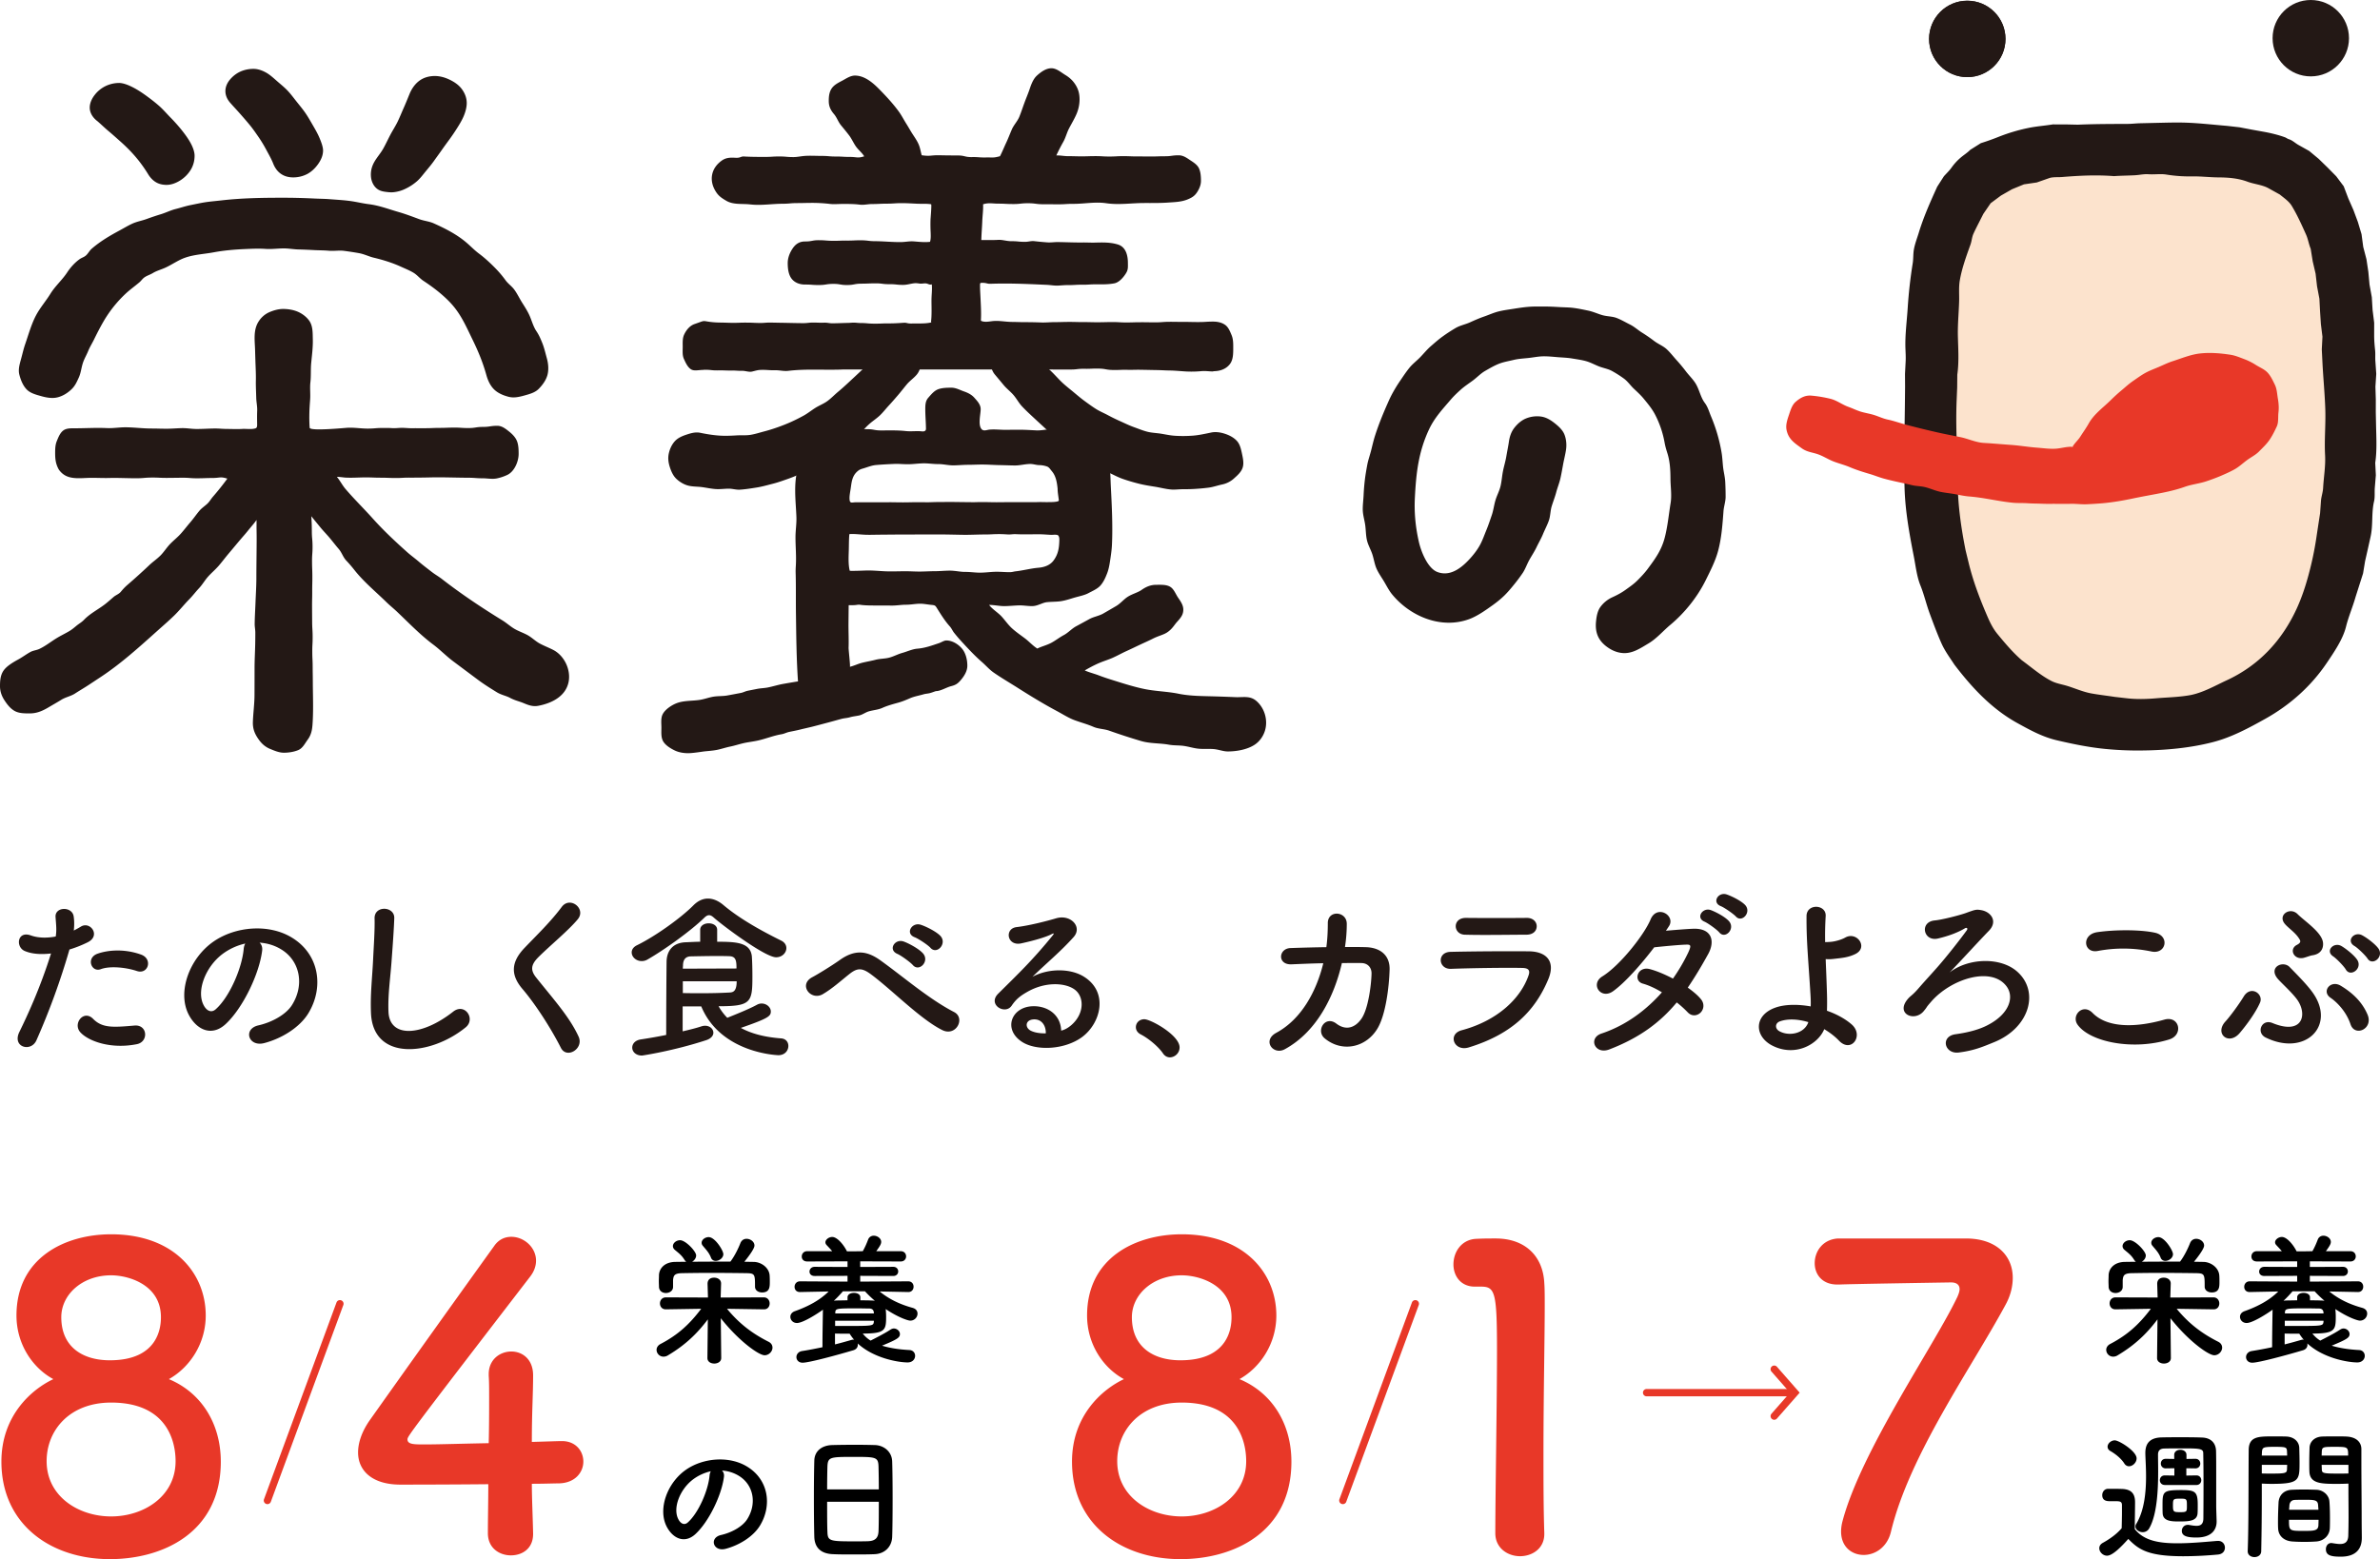 <svg xmlns="http://www.w3.org/2000/svg" viewBox="0 0 317.366 207.956" width="317.366" height="207.956"><path d="M172.206 194.946c0 9.492-7.76 13.01-14.796 13.01-7.872 0-14.46-4.634-14.46-13.01 0-6.085 3.963-9.603 6.923-10.999-2.792-1.508-4.914-4.69-4.914-8.487 0-7.705 6.477-10.831 12.619-10.831 8.375 0 12.619 5.192 12.619 10.831 0 3.742-2.122 6.924-4.914 8.487 4.411 1.843 6.923 6.03 6.923 11zm-14.628-7.872c-5.528 0-8.599 3.685-8.599 7.817 0 4.69 4.244 7.37 8.599 7.37s8.598-2.68 8.598-7.37c0-2.625-1.116-7.817-8.598-7.817zm0-16.974c-3.853 0-6.644 2.569-6.644 5.584 0 4.02 2.903 5.75 6.476 5.75 6.59 0 6.812-4.578 6.812-5.75 0-4.355-4.355-5.584-6.644-5.584zm45.112 37.465c-1.619 0-3.294-1.06-3.294-3.071 0-5.193.224-17.085.224-24.455 0-7.817-.28-8.431-2.178-8.431h-.783c-1.897 0-2.846-1.452-2.846-2.959 0-1.62 1.005-3.238 2.903-3.406 1.117-.056 1.563-.056 2.736-.056 3.852 0 6.309 2.289 6.477 5.974.056.726.056 1.731.056 2.96 0 4.466-.168 11.948-.168 19.932 0 3.462 0 6.98.112 10.44v.113c0 1.954-1.62 2.959-3.238 2.959zm-23.626-6.945a.487.487 0 0 1-.456-.655l9.678-26.269a.487.487 0 0 1 .912.336l-9.678 26.27a.487.487 0 0 1-.456.318zm83.078-35.433c4.075 0 6.253 2.289 6.253 5.249 0 1.116-.279 2.344-.95 3.573-4.578 8.487-12.841 20.044-15.298 30.317-.502 2.066-2.122 3.071-3.629 3.071-1.564 0-3.015-1.06-3.015-3.126 0-.391.056-.838.167-1.284 2.457-9.436 12.284-23.562 15.355-30.04.167-.39.28-.725.28-1.004 0-.559-.392-.894-1.118-.894-.39 0-14.182.224-14.852.28H245c-2.065 0-3.014-1.396-3.014-2.848 0-1.563 1.06-3.182 3.126-3.294h17.03z" fill="#e83828"/><path d="M96.172 181.136c0 .489-.47.733-.92.733-.47 0-.92-.244-.92-.733v-.018l.056-5.145c-1.39 1.859-2.967 3.398-5.296 4.788a1.119 1.119 0 0 1-.6.188.922.922 0 0 1-.94-.902c0-.281.15-.6.564-.807 2.291-1.202 3.83-2.61 5.39-4.676l-4.714.075h-.019c-.507 0-.77-.394-.77-.789 0-.394.263-.807.79-.807l5.614.019-.056-1.84c0-.132.018-.808.883-.808.469 0 .92.263.92.77v.037l-.057 1.84 5.765-.018c.507 0 .77.413.77.807 0 .395-.244.789-.75.789h-.02l-4.92-.075c1.671 2.028 3.418 3.324 5.54 4.394.375.188.526.488.526.789 0 .507-.47 1.014-1.052 1.014-.789 0-3.493-1.953-5.84-4.94l.056 5.297v.018zm-6.422-9.483c0 .526-.488.808-.958.808-.45 0-.901-.263-.92-.827 0-.244-.019-.488-.019-.732 0-.263.019-.545.019-.826.037-.883.733-1.747 2.178-1.765l1.465-.02a.825.825 0 0 1-.244-.262c-.395-.639-.789-.901-1.296-1.334-.168-.15-.244-.318-.244-.488 0-.413.45-.788.958-.788.732 0 2.14 1.483 2.14 2.027 0 .358-.244.677-.544.846 1.69-.019 3.399-.019 5.108-.019.507-.638 1.052-1.728 1.333-2.46.17-.413.488-.582.827-.582.507 0 1.051.375 1.051.901 0 .488-1.07 1.822-1.352 2.16.413 0 .845.019 1.258.019 1.033.018 2.085.807 2.122 1.859.019.262.019.563.019.844 0 .639-.019 1.372-1.033 1.372-.47 0-.939-.263-.939-.77v-.038c0-1.615-.018-1.747-1.164-1.765a383.338 383.338 0 0 0-4.77-.038c-1.333 0-2.63.019-3.775.038-1.013.018-1.163.282-1.22.939v.901zm5.69-3.474a.65.65 0 0 1-.639-.45c-.263-.676-.676-1.071-1.089-1.578a.58.58 0 0 1-.15-.394c0-.413.47-.752.939-.752.845 0 1.953 1.784 1.953 2.273 0 .507-.544.901-1.014.901zm25.67 4.151l-3.813-.076c1.315 1.07 2.742 1.728 4.432 2.197.431.131.62.432.62.751a.95.95 0 0 1-.977.94c-.319 0-1.615-.433-3.267-1.54.037.338.056.694.056 1.013 0 1.784-.113 2.254-3.117 2.254.281.357.62.676 1.051.939.657-.338 1.915-.976 2.648-1.465.15-.094.3-.15.45-.15.432 0 .808.357.808.732 0 .47-.282.695-2.385 1.559.976.3 2.178.507 3.643.582.508.019.77.394.77.77 0 .432-.338.882-.995.882-1.145 0-4.47-.507-6.667-2.534a.638.638 0 0 1 .019.187c0 .3-.169.582-.563.714-2.14.639-5.934 1.671-6.798 1.671-.545 0-.826-.375-.826-.751 0-.357.262-.732.77-.807.864-.132 1.802-.32 2.704-.507 0-1.71.038-3.493.056-4.751 0-.094 0-.17.02-.264-.903.658-2.724 1.784-3.475 1.784-.545 0-.882-.412-.882-.826 0-.3.187-.6.6-.75 1.897-.677 3.361-1.503 4.507-2.63l-3.812.076h-.019c-.488 0-.714-.339-.714-.696 0-.356.245-.732.733-.732l6.328.037v-.77l-4.375.02c-.47 0-.695-.282-.695-.583 0-.32.244-.638.695-.638l4.375.019v-.751l-5.37.018c-.508 0-.733-.32-.733-.657 0-.357.244-.714.733-.714h3.324c-.226-.281-.47-.525-.714-.788-.132-.132-.188-.263-.188-.395 0-.375.47-.714.902-.714.657 0 1.502.977 1.971 1.916h.94l1.164-.019c.3-.506.544-1.089.713-1.54a.788.788 0 0 1 .77-.525c.47 0 .977.357.977.826 0 .282-.17.563-.657 1.239h3.267c.47 0 .713.338.713.695 0 .338-.244.676-.713.676l-5.408-.018v.75l4.412-.018c.432 0 .657.3.657.62 0 .3-.225.6-.657.6l-4.412-.018v.77l6.403-.038c.488 0 .714.357.714.713 0 .357-.226.715-.695.715h-.019zm-6.386 1.107c.489 0 .94 0 1.371.019.207 0 .395.018.563.037a13.8 13.8 0 0 1-1.314-1.258h-2.948a14.7 14.7 0 0 1-1.202 1.258 3.09 3.09 0 0 1 .432-.037c.432 0 .901-.02 1.39-.02v-.393c0-.413.431-.6.864-.6.412 0 .844.187.844.6v.394zm-3.38 5.878c.845-.207 1.615-.432 2.216-.601a.957.957 0 0 1 .206-.038c.039 0 .095.02.132.02a5.943 5.943 0 0 1-.6-.808c-.658 0-1.334 0-1.954-.019v1.446zm5.183-3.155h-5.164v.695h1.183c3.887 0 3.906 0 3.981-.564v-.13zm0-1.09c-.037-.337-.188-.544-.657-.544-.489 0-1.033-.019-1.578-.019-2.816 0-2.891.02-2.91.601v.075h5.145v-.112zm-19.993 21.933c-.3 2.385-1.99 5.935-3.794 7.606-1.445 1.333-3.023.601-3.849-1.014-1.183-2.329.075-5.822 2.591-7.568 2.31-1.596 5.747-1.86 8.113-.432 2.91 1.746 3.38 5.202 1.746 7.887-.882 1.446-2.723 2.61-4.582 3.099-1.652.432-2.235-1.465-.62-1.84 1.427-.32 2.874-1.127 3.494-2.104 1.333-2.103.826-4.563-1.034-5.746a4.877 4.877 0 0 0-2.328-.752c.206.189.32.489.263.864zm-4.169.358c-1.746 1.351-2.686 3.849-1.897 5.295.282.544.77.826 1.24.413 1.408-1.24 2.723-4.225 2.91-6.253.019-.226.076-.432.17-.582a6.215 6.215 0 0 0-2.423 1.127zm24.279 9.933c-.827.038-1.841.038-2.836.038-.977 0-1.953 0-2.723-.038-1.634-.056-2.442-.882-2.498-2.272-.037-1.22-.056-3.267-.056-5.315 0-1.821.019-3.661.056-4.92.038-1.201.94-1.99 2.348-2.046.713-.019 1.934-.038 3.135-.038.996 0 1.972.019 2.611.038 1.145.037 2.253.845 2.29 2.196.038 1.146.057 3.024.057 4.902 0 2.066-.019 4.131-.056 5.127-.038 1.314-.976 2.272-2.328 2.328zm.544-8.638c0-1.183-.02-2.272-.038-3.023-.037-1.296-.319-1.315-3.323-1.315-3.174 0-3.437.019-3.493 1.315-.02.77-.038 1.84-.038 3.023h6.892zm-6.892 1.652c0 1.578 0 3.08.038 3.982.037 1.22.243 1.295 3.436 1.295.733 0 1.484 0 1.972-.019 1.052-.037 1.37-.525 1.408-1.333.038-.939.038-2.422.038-3.925h-6.892z"/><path d="M238.653 186.24h-19.082a.486.486 0 1 1 0-.974h19.082a.486.486 0 1 1 0 .973z" fill="#e83828"/><path d="M236.588 189.369a.486.486 0 0 1-.365-.807l2.465-2.81-2.465-2.809a.486.486 0 1 1 .73-.642l3.028 3.452-3.028 3.45a.485.485 0 0 1-.365.166z" fill="#e83828"/><path d="M289.479 181.136c0 .489-.47.733-.92.733-.47 0-.92-.244-.92-.733v-.018l.056-5.145c-1.39 1.859-2.967 3.398-5.296 4.788a1.12 1.12 0 0 1-.601.188.922.922 0 0 1-.939-.902c0-.281.15-.6.564-.807 2.291-1.202 3.83-2.61 5.39-4.676l-4.714.075h-.019c-.507 0-.77-.394-.77-.789 0-.394.263-.807.789-.807l5.614.019-.056-1.84c0-.132.019-.808.883-.808.469 0 .92.263.92.77v.037l-.056 1.84 5.765-.018c.506 0 .77.413.77.807 0 .395-.245.789-.751.789h-.019l-4.92-.075c1.67 2.028 3.417 3.324 5.54 4.394.375.188.526.488.526.789 0 .507-.47 1.014-1.052 1.014-.79 0-3.493-1.953-5.84-4.94l.056 5.297v.018zm-6.423-9.483c0 .526-.488.808-.957.808-.451 0-.902-.263-.92-.827 0-.244-.02-.488-.02-.732 0-.263.02-.545.02-.826.037-.883.732-1.747 2.178-1.765l1.464-.02a.825.825 0 0 1-.244-.262c-.394-.639-.788-.901-1.295-1.334-.169-.15-.245-.318-.245-.488 0-.413.451-.788.958-.788.733 0 2.141 1.483 2.141 2.027 0 .358-.244.677-.544.846 1.69-.019 3.398-.019 5.107-.019.507-.638 1.052-1.728 1.333-2.46.17-.413.489-.582.827-.582.507 0 1.052.375 1.052.901 0 .488-1.07 1.822-1.353 2.16.414 0 .846.019 1.258.019 1.033.018 2.085.807 2.123 1.859.018.262.018.563.018.844 0 .639-.018 1.372-1.033 1.372-.47 0-.938-.263-.938-.77v-.038c0-1.615-.019-1.747-1.164-1.765a383.34 383.34 0 0 0-4.77-.038c-1.333 0-2.63.019-3.775.038-1.014.018-1.164.282-1.22.939v.901zm5.69-3.474a.65.65 0 0 1-.638-.45c-.263-.676-.676-1.071-1.09-1.578a.58.58 0 0 1-.15-.394c0-.413.47-.752.94-.752.845 0 1.953 1.784 1.953 2.273 0 .507-.545.901-1.015.901zm25.67 4.151l-3.813-.076c1.315 1.07 2.742 1.728 4.433 2.197.431.131.62.432.62.751a.95.95 0 0 1-.978.94c-.318 0-1.615-.433-3.267-1.54.038.338.057.694.057 1.013 0 1.784-.113 2.254-3.118 2.254.282.357.62.676 1.051.939.658-.338 1.916-.976 2.649-1.465.15-.094.3-.15.45-.15.432 0 .808.357.808.732 0 .47-.282.695-2.385 1.559.976.3 2.178.507 3.643.582.507.019.77.394.77.77 0 .432-.338.882-.995.882-1.146 0-4.47-.507-6.667-2.534.019.056.019.13.019.187 0 .3-.17.582-.563.714-2.141.639-5.934 1.671-6.799 1.671-.544 0-.826-.375-.826-.751 0-.357.263-.732.77-.807a53.65 53.65 0 0 0 2.705-.507c0-1.71.037-3.493.056-4.751 0-.094 0-.17.019-.264-.902.658-2.724 1.784-3.475 1.784-.544 0-.882-.412-.882-.826 0-.3.188-.6.6-.75 1.898-.677 3.362-1.503 4.508-2.63l-3.812.076h-.019c-.488 0-.714-.339-.714-.696 0-.356.244-.732.733-.732l6.328.037v-.77l-4.375.02c-.47 0-.695-.282-.695-.583 0-.32.244-.638.695-.638l4.375.019v-.751l-5.37.018c-.508 0-.733-.32-.733-.657 0-.357.244-.714.732-.714h3.324c-.226-.281-.47-.525-.713-.788-.132-.132-.188-.263-.188-.395 0-.375.47-.714.901-.714.657 0 1.502.977 1.972 1.916h.94l1.163-.019c.3-.506.544-1.089.714-1.54a.788.788 0 0 1 .77-.525c.47 0 .976.357.976.826 0 .282-.17.563-.657 1.239h3.267c.47 0 .714.338.714.695 0 .338-.244.676-.714.676l-5.408-.018v.75l4.413-.018c.432 0 .657.3.657.62 0 .3-.225.6-.657.6l-4.413-.018v.77l6.404-.038c.488 0 .713.357.713.713 0 .357-.225.715-.694.715h-.02zm-6.385 1.107c.488 0 .94 0 1.37.019.207 0 .395.018.564.037a13.8 13.8 0 0 1-1.314-1.258h-2.949c-.356.413-.75.846-1.202 1.258a3.09 3.09 0 0 1 .432-.037c.433 0 .901-.02 1.39-.02v-.393c0-.413.432-.6.864-.6.413 0 .845.187.845.6v.394zm-3.38 5.878c.845-.207 1.615-.432 2.215-.601.076-.019.15-.038.207-.038.038 0 .094.02.132.02a5.944 5.944 0 0 1-.601-.808c-.657 0-1.334 0-1.954-.019v1.446zm5.183-3.155h-5.165v.695h1.183c3.888 0 3.907 0 3.982-.564v-.13zm0-1.09c-.038-.337-.188-.544-.658-.544-.488 0-1.033-.019-1.577-.019-2.817 0-2.892.02-2.911.601v.075h5.146v-.112zm-26.877 26.472v-.77c0-.488-.225-.545-.864-.545h-.732c-.357 0-1.033-.02-1.033-.808 0-.413.281-.845.788-.845.677 0 1.203 0 1.823.019 1.202.038 1.765.563 1.765 1.765 0 1.09-.037 2.386-.037 3.588 1.202 1.54 3.211 1.897 5.69 1.897 1.879 0 3.907-.207 5.335-.32h.094c.582 0 .902.452.902.902 0 .432-.282.864-.94.92a50.958 50.958 0 0 1-4.601.226c-4.733 0-5.973-.902-7.344-2.31-.94 1.051-2.104 2.235-2.837 2.235-.545 0-1.033-.489-1.033-.996 0-.263.132-.525.47-.714 1.014-.563 1.878-1.202 2.517-1.953.019-.845.037-1.578.037-2.291zm.301-6.367c-.489-.752-1.315-1.334-1.841-1.635-.263-.15-.376-.357-.376-.582 0-.414.451-.846.959-.846.563 0 2.91 1.447 2.91 2.405 0 .545-.506 1.052-1.014 1.052-.225 0-.47-.113-.638-.394zm10.575 2.798c0-1.71-.02-3.418-.038-4.17 0-.6-.582-.62-2.798-.62-.79 0-1.56 0-2.405.02-.6.018-.826.319-.826.807 0 .582.018 1.371.018 2.254 0 2.479-.15 5.766-1.183 7.569a.972.972 0 0 1-.883.526c-.488 0-.957-.338-.957-.751 0-.113.018-.226.094-.338 1.089-1.784 1.314-4.264 1.314-6.35 0-1.182-.075-2.253-.094-3.023v-.113c0-1.333.676-2.047 2.236-2.065.826-.02 1.615-.02 2.385-.02.958 0 1.916 0 2.93.038 1.24.038 1.86.77 1.878 1.822.02.789.02 1.916.02 3.042v4.284c0 .281.037 1.37.056 1.99v.075c0 1.09-.677 2.123-2.687 2.123-1.033 0-1.953-.113-1.953-.883 0-.413.3-.808.808-.808a.54.54 0 0 1 .187.02c.339.055.677.112.958.112.545 0 .92-.207.92-1.014 0 0 .02-2.254.02-4.527zm-5.147.094c-.451 0-.676-.32-.676-.638 0-.32.225-.64.657-.64h.019l1.259.02v-.977l-1.127.018h-.02a.625.625 0 0 1-.656-.638c0-.32.206-.638.657-.638h.019l1.108.018v-.545c0-.45.413-.676.807-.676.414 0 .827.225.827.676v.545l1.183-.018h.019c.413 0 .639.318.639.638s-.226.638-.64.638h-.018l-1.202-.018v.977l1.334-.02h.018c.414 0 .64.32.64.64a.626.626 0 0 1-.658.638h-4.19zm1.803 4.864c-1.014 0-2.047-.075-2.104-1.07-.018-.338-.018-.676-.018-1.033 0-1.86.018-2.085 2.498-2.085 1.86 0 2.197.206 2.197 1.972 0 .376 0 .752-.019 1.071-.037 1.126-1.183 1.145-2.554 1.145zm.226-3.042c-.94 0-.958.056-.958.92 0 .845.075.883.995.883.865 0 .865-.094.865-.807 0-.959 0-.996-.902-.996zm9.912 7.795c-.45 0-.902-.264-.902-.77v-.038c.132-3.437.094-9.373.132-13.448 0-1.841 1.296-1.841 3.212-1.841.713 0 1.465 0 1.822.019.958.037 1.671.638 1.71 1.483.017.657.036 1.334.036 1.991 0 2.367-.037 2.837-3.737 2.837-.489 0-.958-.02-1.296-.038v1.69c0 2.029-.019 4.659-.076 7.307 0 .544-.45.808-.901.808zm4.358-13.543c0-.206-.02-.395-.02-.582-.037-.526-.13-.582-1.633-.582-1.54 0-1.672.056-1.71.732 0 .132-.018.282-.018.432h3.38zm-3.381 1.24v1.146c.263.018.826.018 1.39.018 1.821 0 1.953-.075 1.972-.6 0-.17.018-.358.018-.564h-3.38zm7.287 10.218c-.507.037-1.07.056-1.615.056a22.88 22.88 0 0 1-1.634-.056c-1.127-.094-1.822-.77-1.86-1.747-.019-.263-.019-.582-.019-.902 0-.845.038-1.822.076-2.573.056-.827.601-1.615 1.765-1.672a41.145 41.145 0 0 1 1.522-.037c.62 0 1.24.019 1.784.037.92.038 1.653.751 1.71 1.54.056.658.074 1.484.074 2.255 0 .488 0 .939-.018 1.333-.038.94-.77 1.69-1.785 1.766zm-3.662-2.893c0 1.465.019 1.484 1.953 1.484 1.39 0 1.935-.019 1.973-.751 0-.207.018-.47.018-.733h-3.944zm3.926-1.333c0-.226-.038-.414-.038-.583-.038-.695-.395-.75-1.671-.75-.47 0-.978 0-1.429.017-.525.02-.713.395-.732.752 0 .169-.037.357-.037.564h3.907zm2.63-3.456c-2.218 0-3.776 0-3.833-1.653-.018-.376-.018-.789-.018-1.184 0-.657.018-1.334.037-1.99.038-.846.714-1.447 1.672-1.484.357-.02 1.146-.02 1.878-.02.545 0 1.07 0 1.39.02 1.39.075 1.972.826 1.972 1.671v1.409c0 2.817.038 5.729.038 8.114 0 .883.019 1.672.019 2.33 0 1.333-.658 2.497-2.8 2.497-1.314 0-1.99-.169-1.99-.995 0-.432.263-.827.733-.827.056 0 .093.02.15.02.357.056.694.112.995.112.62 0 1.09-.226 1.109-1.146a94.1 94.1 0 0 0 .037-2.404c0-1.259-.018-2.554-.018-3.738v-.77a25.94 25.94 0 0 1-1.372.038zm1.333-3.776c0-1.146-.038-1.164-1.766-1.164-1.502 0-1.71 0-1.747.6 0 .17-.019.377-.019.564h3.532zm.038 1.24h-3.57c0 .206.02.395.02.563.018.526.075.601 2.065.601.62 0 1.221 0 1.485-.018v-1.146z"/><path d="M29.444 194.946c0 9.492-7.76 13.01-14.795 13.01-7.873 0-14.461-4.634-14.461-13.01 0-6.085 3.964-9.603 6.923-10.999-2.791-1.508-4.914-4.69-4.914-8.487 0-7.705 6.477-10.831 12.619-10.831 8.375 0 12.619 5.192 12.619 10.831 0 3.742-2.122 6.924-4.913 8.487 4.41 1.843 6.922 6.03 6.922 11zm-14.628-7.872c-5.528 0-8.598 3.685-8.598 7.817 0 4.69 4.243 7.37 8.598 7.37s8.598-2.68 8.598-7.37c0-2.625-1.116-7.817-8.598-7.817zm0-16.974c-3.853 0-6.644 2.569-6.644 5.584 0 4.02 2.903 5.75 6.477 5.75 6.588 0 6.811-4.578 6.811-5.75 0-4.355-4.355-5.584-6.644-5.584zm56.272 34.394v.112c0 1.954-1.452 2.847-2.96 2.847s-3.07-.949-3.07-2.96c0-1.953.055-4.242.055-6.532-5.416.056-11.166.056-11.725.056-3.74 0-5.64-1.842-5.64-4.299 0-1.284.504-2.791 1.564-4.3a4656.027 4656.027 0 0 1 16.583-23.226c.614-.893 1.452-1.228 2.29-1.228 1.675 0 3.293 1.395 3.293 3.182 0 .67-.223 1.396-.781 2.122-16.36 21.272-16.36 21.329-16.36 21.72 0 .669.893.669 2.29.669 1.898 0 5.248-.111 8.542-.167.056-2.233.056-4.356.056-6.03 0-1.228 0-2.234-.056-2.96v-.223c0-1.954 1.508-3.015 3.015-3.015 1.452 0 2.904 1.005 2.904 3.183 0 2.624-.168 4.746-.168 8.877 2.066-.056 3.573-.111 3.853-.111h.167c1.843 0 2.847 1.34 2.847 2.735 0 1.396-1.06 2.848-3.238 2.904-.67 0-2.01.056-3.629.056 0 1.842.112 4.076.168 6.588zM35.66 200.62a.487.487 0 0 1-.456-.655l9.678-26.269a.487.487 0 0 1 .912.336l-9.678 26.27a.487.487 0 0 1-.456.318z" fill="#e83828"/><path d="M313.32 58.267c0 13.72-2.365 23.255-7.042 29.36s-11.665 8.78-20.91 8.78c-9.246 0-16.234-2.675-20.91-8.78-4.677-6.105-7.043-15.64-7.043-29.36s.307-25.518 3.954-31.729c3.647-6.21 10.635-6.832 23.999-6.832 13.363 0 20.35.622 23.998 6.832 3.647 6.21 3.954 18.009 3.954 31.729z" fill="#fce3cd"/><path d="M285.367 100.103a44.762 44.762 0 0 1-4.728-.22c-2.15-.216-4.233-.647-6.334-1.136-1.926-.449-3.528-1.332-5.26-2.284-3.44-1.891-6.074-4.723-8.435-7.816-.624-.962-1.259-1.799-1.728-2.853-.573-1.288-1.062-2.612-1.551-3.934-.467-1.26-.746-2.531-1.25-3.778-.484-1.201-.627-2.576-.877-3.854-.593-3.024-1.15-6.076-1.237-9.165-.11-3.931.016-7.836.053-11.765l.017-1.711-.01-1.711.088-1.707c.028-.559-.01-1.137-.03-1.696-.065-1.768.19-3.644.303-5.414.127-1.988.35-3.97.667-5.938.095-.591.052-1.176.143-1.755.12-.772.433-1.564.661-2.311.664-2.173 1.535-4.106 2.461-6.15l.895-1.396c.337-.378.73-.742 1.018-1.157a7.303 7.303 0 0 1 1.166-1.285c.427-.377.93-.674 1.323-1.08l1.413-.891a32.35 32.35 0 0 0 2.34-.832 23.735 23.735 0 0 1 3.978-1.192c1.1-.23 2.192-.3 3.295-.48l1.664.001 1.66.038c1.486-.065 2.973-.086 4.46-.096.744-.005 1.488-.007 2.233-.01.537-.003 1.061-.073 1.602-.085.887-.019 1.774-.042 2.661-.062 1.19-.027 2.347-.059 3.538-.015 1.809.067 3.607.276 5.407.426l1.649.187 1.63.31 1.628.293c.909.163 1.938.412 2.806.73.184.066.329.199.524.258.482.145.848.523 1.282.766l1.435.804 1.262 1.052 1.174 1.142 1.162 1.178 1 1.333.61 1.608.685 1.555.594 1.597.49 1.633.225 1.693.43 1.649.253 1.684.156 1.697.305 1.682.103 1.704.213 1.698-.002 1.71c-.001.655.057 1.308.125 1.958.052.497.001.973.036 1.455l.118 1.706-.111 1.71.051 1.71-.003 1.71.036 1.711c.034 1.632.136 3.404-.11 5.017l.082 1.657-.137 1.648c-.053.637.038 1.24-.106 1.859-.362 1.563-.11 3.163-.467 4.728l-.359 1.617-.366 1.613-.269 1.632-.503 1.576-.5 1.57c-.38 1.34-.938 2.616-1.275 3.975-.414 1.667-1.596 3.386-2.545 4.796-2.106 3.13-4.928 5.64-8.22 7.478-2.212 1.235-4.484 2.46-6.95 3.1-3.138.815-6.51 1.106-9.747 1.125zm-.01-76.797a9.267 9.267 0 0 1-.684.07c-.925.047-1.845.051-2.771.116-2.334-.184-4.594-.073-6.938.12-.52.044-1.22-.027-1.71.145l-1.656.58-1.71.251-1.592.653-1.48.846-1.37 1.02-.97 1.415-.76 1.495c-.189.373-.377.75-.55 1.13-.228.5-.232.986-.418 1.5-.559 1.55-1.146 3.166-1.42 4.787-.149.879-.059 1.866-.085 2.758-.047 1.559-.206 3.153-.164 4.71.045 1.676.16 3.407-.08 5.068l-.015 1.689-.07 1.69c-.092 2.253-.045 4.508.06 6.758.067 1.475.05 2.95.074 4.426.049 3 .476 5.96 1.061 8.886l.397 1.627c.585 2.41 1.422 4.635 2.395 6.909.417.973.791 1.808 1.48 2.643 1.025 1.241 2.012 2.414 3.225 3.471 1.277.93 2.567 2.067 3.983 2.779.56.282 1.209.4 1.818.568 1.14.315 2.256.853 3.476 1.074 1.022.185 2.06.299 3.088.459l1.693.194c1.202.138 2.58.105 3.774.001 1.607-.14 3.12-.149 4.686-.44 1.697-.34 3.37-1.306 4.76-1.946 4.304-1.98 7.399-5.282 9.38-9.597.66-1.44 1.164-2.965 1.575-4.488a43.466 43.466 0 0 0 1.035-4.909c.164-1.103.332-2.205.504-3.307l.118-1.668c.05-.58.253-1.112.286-1.712.082-1.482.34-2.881.261-4.371-.11-2.07.098-4.082.028-6.155-.071-2.085-.28-4.204-.382-6.263l-.084-1.686.088-1.696-.209-1.682-.11-1.688-.089-1.69-.315-1.663-.192-1.677-.385-1.65-.268-1.667c-.264-.64-.344-1.291-.63-1.924-.58-1.29-1.162-2.588-1.895-3.802-.382-.631-1.032-1.05-1.596-1.518l-1.515-.842c-.83-.46-1.92-.54-2.805-.872-1.22-.457-2.558-.563-3.85-.57-1.18-.006-2.361-.156-3.544-.135a19.165 19.165 0 0 1-3.45-.248c-.705-.115-1.595.018-2.351-.039-.383-.028-.756.02-1.132.067zm-68.733 63.806c-.737 0-1.445-.248-2.06-.643-.598-.384-1.158-.897-1.474-1.593-.289-.635-.329-1.328-.265-1.975.065-.668.185-1.388.575-1.934a4.07 4.07 0 0 1 1.586-1.297c.608-.276 1.2-.583 1.768-.993.542-.391 1.108-.773 1.6-1.27.473-.477.95-.973 1.366-1.534.999-1.347 1.822-2.468 2.263-4.146.397-1.511.544-3.146.789-4.641.173-1.062-.017-2.164-.021-3.227-.005-1.128-.062-2.299-.402-3.382-.157-.498-.288-.93-.382-1.456a13.05 13.05 0 0 0-1.248-3.686c-.412-.8-.975-1.477-1.546-2.17-.4-.487-.863-.902-1.31-1.326-.453-.431-.815-.976-1.316-1.342-.501-.367-1.04-.71-1.587-1.012-.54-.297-1.187-.393-1.772-.626-.569-.227-1.122-.534-1.733-.701-.588-.16-1.21-.242-1.837-.347-.6-.1-1.222-.12-1.858-.169-.606-.046-1.224-.118-1.863-.118-.712 0-1.382.146-2.038.218-.7.077-1.378.106-2.025.265-.674.165-1.36.272-1.988.525-.632.255-1.228.606-1.825.95-.581.335-1.052.848-1.613 1.266-.532.397-1.105.761-1.63 1.233-.459.414-.906.833-1.307 1.301-1.107 1.295-2.176 2.422-2.908 3.98-1.424 3.035-1.728 5.869-1.894 9.139a20.5 20.5 0 0 0 .04 2.703c.09 1.092.245 2.05.48 3.114.279 1.27 1.16 3.579 2.49 4.078 1.767.665 3.312-.638 4.408-1.865.44-.492.898-1.074 1.258-1.73.338-.617.577-1.315.847-1.967.288-.696.513-1.392.726-2.006.222-.638.3-1.318.487-1.968.187-.649.529-1.256.686-1.913.157-.657.195-1.34.327-2.003s.336-1.312.448-1.978c.113-.668.253-1.33.35-1.998.101-.69.33-1.314.733-1.824.416-.527.94-.99 1.563-1.239a3.93 3.93 0 0 1 1.997-.243c.69.1 1.28.47 1.79.874.525.416 1.065.895 1.313 1.518.241.604.315 1.335.214 2.025-.092.63-.261 1.263-.381 1.911-.117.63-.226 1.273-.369 1.913-.14.629-.396 1.236-.562 1.867-.166.625-.408 1.229-.599 1.85-.191.622-.168 1.315-.385 1.925-.218.615-.533 1.195-.778 1.793-.249.606-.584 1.168-.86 1.749-.283.593-.647 1.13-.958 1.69-.322.577-.53 1.207-.882 1.74a20.534 20.534 0 0 1-1.164 1.56c-.417.517-.836 1.016-1.29 1.459-.476.463-.985.872-1.501 1.243-.963.691-2.092 1.501-3.206 1.907-3.73 1.358-7.847-.366-10.267-3.32-.4-.49-.705-1.093-1.06-1.694-.327-.554-.73-1.099-1.008-1.728-.264-.594-.35-1.275-.563-1.921-.206-.624-.564-1.216-.716-1.874-.149-.645-.137-1.328-.227-1.992-.09-.66-.301-1.314-.327-1.98-.025-.64.076-1.322.109-2.035.03-.65.083-1.326.165-2.024.076-.654.195-1.322.321-2.007.12-.652.356-1.29.525-1.961.163-.647.309-1.304.52-1.959.474-1.475 1.045-2.874 1.672-4.291.15-.338.299-.675.467-1.004a19.51 19.51 0 0 1 1.247-2.074c.379-.557.759-1.13 1.189-1.661.423-.523.983-.939 1.458-1.432.476-.494.908-1.03 1.42-1.472.517-.448 1.033-.906 1.585-1.299a21.339 21.339 0 0 1 1.72-1.118c.59-.34 1.29-.468 1.911-.751.617-.281 1.234-.55 1.88-.774.64-.222 1.262-.51 1.927-.676.655-.163 1.332-.248 2.011-.356.665-.106 1.337-.21 2.024-.262.67-.052 1.351-.037 2.041-.037.674 0 1.324.031 1.96.071.673.042 1.33.034 1.96.117.67.088 1.31.225 1.932.355.662.137 1.261.418 1.872.598.647.19 1.348.158 1.94.388.629.244 1.2.587 1.77.87.604.299 1.09.76 1.631 1.093a20.6 20.6 0 0 1 1.603 1.108c.54.407 1.184.653 1.65 1.08.502.458.898.992 1.32 1.455.462.507.878 1.01 1.252 1.504.403.532.893 1.001 1.252 1.553.542.836.687 1.88 1.271 2.66.424.566.574 1.192.844 1.826a21.525 21.525 0 0 1 1.388 4.762c.112.636.136 1.3.209 1.976.07.641.253 1.292.287 1.972.032.644.05 1.31.05 1.993 0 .644-.235 1.274-.282 1.908-.132 1.765-.26 3.618-.73 5.344-.362 1.333-1.031 2.634-1.641 3.868-1.115 2.254-2.799 4.354-4.727 5.964-.95.792-1.794 1.802-2.865 2.446-.549.33-1.084.673-1.666.937-.513.234-1.04.38-1.57.38zM112.282 49.277c-.012-.017.011-.045.03-.035s.012.045-.01.046c-2.39.091-4.838-.107-7.195.176-.575.07-1.15-.091-1.728-.082-.95.015-.951-.062-1.901-.046-.423.006-.781.126-1.185.222-.432.102-.942-.122-1.395-.1-.41.018-.808-.043-1.218-.037-.952.016-.953-.033-1.905-.018s-.954-.097-1.906-.082c-.044 0-.04.017-.085.017-.613 0-1.233.191-1.653-.087-.457-.303-.714-.89-.94-1.393-.218-.489-.153-1.048-.153-1.599 0-.554-.045-1.125.19-1.631.28-.607.745-1.177 1.379-1.403l.838-.298c.12-.042.24-.084.364-.097.135-.013.27.008.403.031.67.117 1.262.158 1.942.163.502.004 1.003.033 1.505.036.947.004.947-.034 1.894-.03.947.004.947.043 1.894.047.346.001.68-.045 1.02-.05.498-.006 1.001.013 1.5.02 1.053.014 2.115.05 3.165.054.249 0 .479-.023.722-.049.546-.059 1.09-.012 1.639-.005.214.003.435-.017.649-.006.264.013.511.077.781.078.722.003 1.442-.039 2.163-.05.256-.005.514-.038.768-.037.286.001.568.05.857.051.949.004.948.082 1.896.086.948.004.948-.038 1.895-.034.662.003 1.317-.035 1.973-.082.275-.02.358.014.598.064.283.058.633.025.928.025.744 0 1.496.028 2.218-.147-.055.004-.068-.075-.062-.129.105-.928.054-1.878.055-2.812 0-.698.112-1.448.041-2.132-.113.059-.25.04-.372.002-.121-.039-.237-.097-.363-.116-.292-.044-.586.057-.88.015-.257-.036-.478-.07-.742-.04-.486.057-.933.211-1.43.214-.934.006-.935-.097-1.87-.092-.936.006-.936-.118-1.873-.112-.937.006-.937.037-1.874.043-.936.006-.935.176-1.87.181-.939.006-.94-.158-1.878-.152-.94.006-.939.147-1.878.152-.94.006-.94-.069-1.88-.065-.8 0-1.457-.306-1.836-.851-.372-.537-.467-1.3-.467-2.012 0-.703.271-1.37.643-1.93.388-.583.886-.952 1.66-.952.933.004.934-.175 1.868-.17.936.006.936.076 1.872.082.935.005.935-.036 1.87-.03.936.005.937-.044 1.873-.038.937.006.936.113 1.874.119 1.133.007 2.282.129 3.408.12.442-.004.88-.079 1.322-.1.256-.01.513.012.768.035.596.053 1.224.098 1.819.03.12-.387.097-.88.083-1.266a21.379 21.379 0 0 1-.016-1.735c.007-.152.168-1.983.077-2.01-.6-.097-1.199-.046-1.802-.071-.711-.03-1.415-.08-2.127-.078-.993.004-.993.065-1.987.069-.993.004-.993.048-1.987.052-.526.003-1.075.146-1.587.082-.809-.102-1.57-.098-2.388-.095-.568.002-1.054.06-1.62-.004a20.176 20.176 0 0 0-2.352-.139c-.994.004-.994.023-1.989.027-.995.004-.994.087-1.989.09-1.368.006-2.72.233-4.07.11l-.328-.031c-1.021-.102-2.162.065-3.076-.47-.719-.422-1.109-.692-1.516-1.413-.363-.643-.526-1.37-.375-2.103.16-.771.63-1.378 1.254-1.834.454-.332.916-.41 1.464-.407.283 0 .59.05.868-.013.245-.056.367-.16.649-.144.936.058 1.901.057 2.834.057.94 0 .94-.059 1.881-.059.942 0 .942.082 1.884.082.489 0 .958-.109 1.44-.149.753-.062 1.577-.007 2.328-.007.943 0 .943.081 1.887.081.945 0 .945.055 1.89.055.946 0 .991.202 1.893-.082-.302-.502-.798-.866-1.12-1.336-.328-.48-.555-1.016-.902-1.472-.35-.46-.716-.898-1.081-1.343-.365-.444-.548-1.041-.925-1.48-.527-.616-.698-1.139-.698-1.753 0-.599.059-1.2.406-1.696.335-.478.896-.748 1.43-1.032.524-.28 1.056-.658 1.657-.658 1.27 0 2.372.939 3.214 1.794.937.953 1.848 1.927 2.634 3.007.375.516.668 1.104 1.009 1.64.248.389.47.798.72 1.196.31.493.671.981.905 1.516.218.499.272.967.417 1.473 1.197.172 1.193-.024 2.402.002 1.21.026 1.206.022 2.415.027.937.004.937.233 1.873.216.939-.017.94.068 1.879.05s.967.083 1.871-.166c.294-.564.53-1.17.814-1.77.277-.585.505-1.2.766-1.8.263-.604.764-1.109 1.005-1.708.25-.622.454-1.25.672-1.843.237-.644.503-1.251.695-1.832.27-.81.536-1.408.991-1.818.582-.524 1.227-.96 1.918-.96.672 0 1.255.532 1.86.901.58.353 1.038.779 1.396 1.378.346.576.494 1.156.494 1.878a4.97 4.97 0 0 1-.429 1.995c-.256.592-.628 1.212-.971 1.869-.306.583-.454 1.243-.78 1.814a24.21 24.21 0 0 0-.919 1.794c.526-.022 1.016.095 1.54.095.923 0 .923.025 1.846.025.922 0 .922-.03 1.843-.03.922 0 .922.054 1.845.054.923 0 .923-.05 1.847-.05.922 0 .922.036 1.845.036.924 0 .924.01 1.848.01.926 0 .926-.032 1.852-.032s.926-.127 1.852-.127c.614 0 1.089.358 1.508.636.457.303.977.618 1.202 1.122.219.489.258 1.1.258 1.651 0 .533-.21 1.034-.493 1.477-.319.5-.64.717-1.188.956-.889.386-1.76.394-2.71.461-1.076.076-2.151.058-3.223.06-1.675.006-3.342.274-5.004.03-1.494-.22-2.912.087-4.399.082-1.003-.004-1.004.064-2.007.06l-2.01-.007c-1.005-.004-1.004-.13-2.009-.134-1.005-.004-1.006.11-2.01.106-1.008-.004-1.007-.05-2.014-.054-.727-.002-1.26-.146-1.988.088.035.77-.082 1.531-.11 2.298-.031.825-.107 1.648-.125 2.473.755-.018 1.493.019 2.236-.025.583-.035 1.163.178 1.75.175.942-.006.943.091 1.885.086.417-.003.765-.14 1.203-.09.571.066 1.144.12 1.717.162.48.035.916-.045 1.394-.04 1.111.011 2.221.07 3.333.055.531-.006 1.062.029 1.593.016 1.06-.026 2.065-.062 3.092.25 1.076.327 1.344 1.452 1.344 2.48 0 .448.04.776-.16 1.19a2.21 2.21 0 0 1-.114.201c-.33.529-.9 1.191-1.535 1.313-.792.152-1.607.137-2.41.132-.944-.005-.944.058-1.888.052-.943-.005-.943.054-1.886.049-.428-.003-.85.04-1.276.064-.534.03-1.012-.073-1.538-.097l-.77-.034c-2.224-.1-4.436-.186-6.66-.11-.11.003-.219.007-.328-.006-.153-.017-.3-.066-.453-.091a2.936 2.936 0 0 0-.483-.026c-.059 0-.125.003-.167.044-.045.044-.047.114-.048.176-.01.612.037 1.2.064 1.813.044.976.11 1.954.053 2.927a.156.156 0 0 0 .01.079c.016.033.053.05.087.062.438.16.922.07 1.385.012.9-.112 1.766.095 2.662.1.6.003 1.171.036 1.772.033.714-.003 1.44.015 2.146.04.568.02 1.199-.044 1.778-.045.959-.002.958-.028 1.917-.03.958-.001.96.026 1.917.024.96-.001.96.024 1.919.022.958-.001.958-.024 1.917-.026.957-.001.958.055 1.916.053.958-.002.957-.03 1.916-.03.96-.002.96.017 1.92.015.959-.001.957-.072 1.917-.074.96-.001.96.016 1.92.015.962-.002.962.022 1.924.02.961-.001.961-.057 1.923-.062.626 0 1.17.128 1.593.42.456.313.66.842.88 1.368.209.495.227 1.007.227 1.578 0 .823.023 1.696-.453 2.312-.473.611-1.24.937-2.16.937-.044 0-.044.039-.088.038-.541-.008-1.023-.093-1.563-.041a14.1 14.1 0 0 1-2.116.037c-.68-.04-1.358-.112-2.04-.123-.951-.016-.95-.046-1.902-.06-.953-.016-.953-.02-1.906-.036-.954-.015-.955.019-1.91.004-.952-.016-.953.037-1.905.021-.955-.015-.953-.169-1.908-.184-.956-.016-.957.042-1.914.027s-.958.11-1.915.095m-76.39 14.519c-.618.133-1.252-.008-1.905-.01-.97-.003-.967-.071-1.938-.075-1.657-.005-3.358-.082-5.016-.043-.92.022-1.82.033-2.75.03-.971-.004-.975.052-1.946.049-.972-.004-.97-.037-1.943-.04-.972-.003-.97-.035-1.943-.039-.99-.003-1.789.075-2.808.024-.102-.005-1.143-.145-1.09-.08.418.508.716 1.113 1.138 1.605 1.168 1.364 2.446 2.611 3.648 3.953 1.428 1.594 2.974 3.038 4.565 4.46.489.438 1.025.82 1.52 1.242.576.493 1.182.952 1.784 1.416.441.34.907.597 1.347.94 2.58 2.004 5.3 3.817 8.064 5.515.555.342 1.043.795 1.605 1.125.562.33 1.197.532 1.766.85.569.32 1.044.808 1.62 1.117.574.307 1.19.539 1.77.837 1.489.763 2.392 2.667 2.05 4.303-.403 1.92-2.274 2.82-4.032 3.154-.747.142-1.332-.093-2.008-.375-.507-.211-1.138-.343-1.766-.685-.51-.277-1.185-.39-1.765-.75-.875-.54-1.73-1.075-2.549-1.687l-3.262-2.437c-.927-.692-1.728-1.533-2.665-2.234-1.747-1.306-3.253-2.887-4.831-4.383-.455-.431-.956-.83-1.414-1.278-1.43-1.4-3.044-2.724-4.282-4.304a17.624 17.624 0 0 0-1.075-1.244c-.42-.448-.596-1.077-1-1.542-.415-.477-.796-.985-1.206-1.473-.407-.485-.857-.936-1.259-1.43-.399-.493-.794-.96-1.186-1.462.041.824.063.997.067 2 .004 1.006.09 1.004.094 2.009.004 1.005-.071 1.006-.067 2.011.004 1.005.038 1.005.042 2.01.004 1.005-.025 1.006-.02 2.01.003 1.006-.023 1.007-.02 2.012s.008 1.005.012 2.01c.005 1.005.061 1.003.065 2.007.005 1.005-.05 1.006-.046 2.011.004 1.007.047 1.006.051 2.012.004 1.006.015 1.006.02 2.012.006 1.724.08 3.436-.009 5.154-.049.95-.092 1.753-.676 2.547-.37.502-.667 1.146-1.269 1.395-.572.236-1.271.344-1.912.344s-1.27-.276-1.843-.512c-.602-.249-1.066-.652-1.436-1.155-.587-.797-.884-1.489-.846-2.488.044-1.162.207-2.316.214-3.479.006-1.212.008-2.425.008-3.638 0-1.073.066-2.154.087-3.232.01-.507.014-1.015.014-1.522 0-.396-.088-.762-.084-1.158.01-.925.072-1.867.107-2.799.04-1.036.106-2.072.117-3.11 0-1.732.031-3.454.038-5.187a62 62 0 0 0-.013-1.515c-.007-.34.006-.873-.007-1.253-.188.297-.567.738-.81 1.027-.268.322-.524.652-.8.967-.748.855-1.471 1.743-2.199 2.603-.422.506-.813 1.035-1.246 1.532-.432.497-.941.922-1.384 1.412-.441.488-.767 1.08-1.22 1.56-.45.48-.847 1.012-1.31 1.483-.702.715-1.317 1.502-2.04 2.2-.704.682-1.447 1.323-2.177 1.976-2.424 2.17-4.846 4.378-7.571 6.177l-1.624 1.072c-.603.397-1.22.752-1.819 1.142-.55.357-1.253.48-1.817.83-.557.345-1.13.667-1.7 1.005-.934.559-1.672.816-2.51.816-.71 0-1.412 0-1.985-.304-.61-.324-1.039-.896-1.4-1.448C.219 92.832 0 92.202 0 91.522c0-.725.047-1.533.538-2.168.394-.51 1.066-.937 1.815-1.353.587-.308 1.113-.716 1.685-1.032.396-.22.83-.232 1.231-.425.814-.39 1.503-.946 2.263-1.415.549-.339 1.173-.632 1.74-.97.328-.196.619-.443.91-.686.345-.287.706-.473 1.014-.797.816-.856 1.875-1.368 2.795-2.077.4-.308.772-.648 1.155-.976.305-.261.708-.382.966-.694.274-.332.534-.618.866-.904a74.67 74.67 0 0 0 1.476-1.303c.486-.441.969-.881 1.446-1.337.474-.453 1.029-.822 1.495-1.29.462-.464.812-1.037 1.267-1.516.45-.474.977-.879 1.42-1.368.44-.485.832-1.013 1.265-1.513.428-.494.8-1.038 1.222-1.547.306-.369.71-.63 1.06-.95.306-.28.51-.663.788-.978a35.826 35.826 0 0 0 1.899-2.384c-.967-.3-.944-.092-1.956-.086-1.013.005-1.012.034-2.025.04-1.013.005-1.016-.079-2.029-.073-1.01.005-1.01.014-2.022.02-1.012.005-1.014-.049-2.027-.044-1.014.006-1.01.087-2.025.092-1.212.006-2.448-.068-3.66-.036-.807.021-1.622-.024-2.43-.02-.7.004-1.35.078-2.041.038-.906-.053-1.625-.296-2.208-1.072a1.785 1.785 0 0 1-.18-.32c-.303-.645-.359-1.233-.359-1.93 0-.55.008-1.093.214-1.599.213-.525.429-1.09.858-1.42.416-.32.993-.304 1.605-.304 1.416 0 2.802-.093 4.224-.025.845.04 1.72-.119 2.574-.107 1.107.015 2.196.158 3.308.162 1.009.004 1.008.026 2.018.03.69.003 1.37-.061 2.058-.079.686-.018 1.302.11 1.985.112.813.004 1.626-.057 2.433-.065.536-.005 1.073.058 1.616.06.682.003 1.38.04 2.06-.002.563-.035 1.26.098 1.791-.09.166-.06.193-.279.192-.455-.006-.62-.021-1.24.005-1.86.026-.611-.115-1.174-.128-1.783-.017-.754-.064-1.52-.048-2.275.02-.927-.041-1.865-.067-2.792-.011-.388-.026-.787-.035-1.182-.03-1.329-.293-2.745.5-3.942a3.236 3.236 0 0 1 1.407-1.197c.556-.238 1.203-.426 1.83-.426.642 0 1.336.111 1.908.348.603.248 1.177.68 1.547 1.183.528.716.48 1.652.504 2.509.029 1.064-.116 2.123-.216 3.18-.08.844-.01 1.71-.105 2.549-.088.77.019 1.524-.036 2.304-.043.607-.088 1.204-.101 1.811-.015.656-.01 1.29.04 1.958.037.484 4.636.025 5.051.004.915-.046 1.805.114 2.712.11.958-.004.957-.079 1.915-.083.485-.002.837-.01 1.298.022.462.032.935-.045 1.4-.039.38.006.75.05 1.132.05.958-.005.958.002 1.916-.001.96-.004.959-.038 1.918-.042.959-.004.959-.035 1.918-.039.96-.004.96.063 1.92.06.96-.004.958-.147 1.92-.151.96-.004.96-.144 1.921-.15.623 0 1.134.42 1.554.753.427.34.864.762 1.074 1.306.197.511.214 1.121.214 1.691 0 1.019-.57 2.355-1.506 2.8a6.23 6.23 0 0 1-1.374.463z" fill="#231815"/><path d="M35.726 33.212c.683.014 1.34-.07 2.041-.08.673-.01 1.34.123 2.012.14.693.017 1.366.045 2.025.082.693.038 1.372.03 2.03.089.69.062 1.388-.069 2.04.016.688.09 1.364.194 2.011.31.682.123 1.31.448 1.948.6 1.244.295 2.495.682 3.66 1.217.56.257 1.138.483 1.662.803.48.293.827.752 1.295 1.061 1.26.831 2.47 1.747 3.518 2.836 1.457 1.516 2.146 3.175 3.035 4.993.766 1.567 1.39 3.076 1.855 4.752.203.729.525 1.417 1.029 1.91.52.51 1.228.801 1.932.984.684.178 1.37.032 2.099-.17.729-.202 1.433-.39 1.927-.895.51-.52.979-1.16 1.162-1.865.177-.683.118-1.473-.085-2.202-.19-.684-.347-1.397-.615-2.055-.25-.615-.44-1.064-.798-1.594-.397-.588-.614-1.43-.916-2.093-.268-.587-.622-1.138-.968-1.683-.367-.582-.655-1.211-1.056-1.75-.349-.468-.814-.764-1.154-1.236a14.024 14.024 0 0 0-1.385-1.634c-.667-.68-1.386-1.346-2.15-1.917-.611-.455-1.104-.981-1.688-1.479-1.292-1.101-2.828-1.879-4.369-2.568-.594-.266-1.292-.319-1.923-.554-.905-.336-1.837-.689-2.762-.955-1.372-.394-2.547-.865-3.974-1.044-.642-.08-1.275-.222-1.911-.334-1.093-.193-2.2-.241-3.309-.33-.67-.054-1.36-.054-2.058-.09a83.264 83.264 0 0 0-4.132-.104c-2.773 0-5.48.039-8.25.357-.67.077-1.395.137-2.06.234-.65.096-1.378.26-2.026.389-.685.136-1.344.363-1.995.525-.677.17-1.301.49-1.943.687a34.94 34.94 0 0 0-1.884.63c-.63.235-1.306.346-1.9.612-.614.275-1.187.63-1.763.938-1.307.702-2.57 1.448-3.697 2.423-.322.28-.504.693-.834.955-.23.181-.532.267-.774.438-.654.461-1.239 1.118-1.676 1.783-.657 1-1.587 1.798-2.227 2.835-.609.986-1.393 1.879-1.935 2.909-.612 1.164-.997 2.566-1.43 3.813-.22.628-.374 1.34-.545 1.955-.202.73-.412 1.436-.234 2.12.183.704.477 1.458.987 1.978.495.504 1.266.699 1.996.901.728.202 1.459.312 2.142.135.705-.183 1.344-.591 1.864-1.1.451-.442.67-.947.927-1.508.306-.668.337-1.315.57-2.009.182-.538.482-1.037.696-1.563.214-.526.52-1.008.77-1.518.417-.855.825-1.648 1.298-2.463a16.29 16.29 0 0 1 2.889-3.627c.593-.558 1.25-1.021 1.869-1.546.225-.19.388-.443.62-.622.34-.263.797-.385 1.166-.61.517-.316 1.14-.476 1.69-.729.906-.415 1.724-1.022 2.667-1.34 1.237-.419 2.504-.465 3.76-.7 1.399-.262 2.843-.379 4.263-.44.877-.038 1.777-.078 2.654-.017.107.007.212.012.317.014zM97.19 65.18c-.587 0-1.179.093-1.772.05-.585-.042-1.165-.168-1.754-.252-.58-.083-1.186-.056-1.769-.179-.631-.133-1.202-.477-1.65-.88-.462-.414-.724-.998-.917-1.589-.188-.572-.286-1.183-.153-1.815.133-.63.403-1.21.806-1.659.415-.462 1-.701 1.59-.895.572-.188 1.183-.367 1.814-.233.82.172 1.61.296 2.397.36.815.066 1.612.035 2.42-.015.628-.039 1.264.025 1.88-.075.62-.101 1.222-.298 1.827-.457a21.335 21.335 0 0 0 1.794-.556 23.08 23.08 0 0 0 1.746-.692 25.08 25.08 0 0 0 1.682-.839c.55-.3 1.04-.697 1.568-1.034.528-.338 1.134-.561 1.64-.932.506-.37.94-.836 1.421-1.235.484-.401.945-.823 1.403-1.248.508-.473 1.059-.98 1.621-1.516.526-.499 1.105-.977 1.627-1.513.52-.536.998-1.113 1.465-1.67.495-.59 1.2-.924 1.912-.986.71-.062 1.4.22 1.99.715.59.496.947 1.128 1.01 1.84.062.71-.05 1.505-.546 2.095-.388.464-.926.82-1.324 1.298-.394.473-.77.965-1.169 1.43-.407.473-.809.94-1.218 1.38-.433.467-.809.963-1.24 1.363-.445.415-.977.75-1.44 1.173-.453.412-.854.891-1.324 1.301-.463.405-.997.73-1.477 1.124-.478.392-.855.915-1.35 1.286-.495.372-1.023.703-1.536 1.046a27.33 27.33 0 0 1-1.581.976c-.54.31-1.133.508-1.69.77-.562.264-1.123.508-1.704.713-.71.249-1.409.508-2.129.69-.728.186-1.45.393-2.184.509-.741.117-1.486.239-2.229.284-.48.03-.97-.134-1.457-.134zm60.51.073c.587 0 1.176-.008 1.77-.051a25.516 25.516 0 0 0 1.763-.17c.58-.083 1.142-.287 1.724-.41a3.347 3.347 0 0 0 1.593-.807c.462-.415.96-.848 1.153-1.439.187-.572.05-1.209-.083-1.84-.133-.632-.27-1.266-.673-1.714-.415-.462-1.005-.767-1.595-.961-.573-.188-1.224-.303-1.855-.168-.82.171-1.6.346-2.388.41-.815.065-1.616.07-2.424.02-.629-.038-1.237-.175-1.854-.275-.62-.1-1.255-.111-1.86-.27-.607-.157-1.187-.4-1.777-.611-.59-.211-1.15-.486-1.722-.745a24.938 24.938 0 0 1-1.685-.819c-.55-.3-1.139-.535-1.667-.873-.528-.337-1.035-.71-1.54-1.08-.506-.372-.982-.782-1.463-1.182-.484-.401-.981-.786-1.438-1.211-.508-.473-.995-1.05-1.557-1.585-.526-.5-1.14-.942-1.661-1.48a30.848 30.848 0 0 1-1.503-1.64c-.494-.59-1.141-1.008-1.852-1.07-.712-.062-1.386.278-1.977.774-.59.495-.946 1.109-1.008 1.82-.062.711.048 1.489.544 2.08.389.463.784.938 1.181 1.416.394.473.903.854 1.302 1.318.408.474.7 1.042 1.109 1.482.433.467.888.893 1.318 1.294.446.414.898.838 1.362 1.26.452.413.899.845 1.368 1.255.464.404.973.764 1.453 1.157.478.392.936.815 1.431 1.187.496.372 1.06.65 1.572.994.516.346.996.75 1.53 1.056.539.31 1.153.47 1.71.73.563.265 1.107.555 1.688.76.709.249 1.425.458 2.145.64.727.186 1.463.301 2.197.417.74.117 1.47.327 2.213.373.48.03.969-.042 1.456-.042zM52.445 25.64c-.333.03-.68-.006-1.042-.054-.303-.04-.607-.104-.877-.248-.65-.345-1.014-1.085-1.063-1.82-.052-.774.148-1.408.49-1.988.34-.578.81-1.101 1.158-1.72.33-.59.613-1.206.927-1.805.313-.6.69-1.167.985-1.776.295-.608.542-1.24.819-1.857.276-.618.525-1.247.782-1.872.323-.768.779-1.352 1.303-1.737.615-.452 1.35-.625 2.061-.625.681 0 1.348.193 1.958.484.628.3 1.208.694 1.608 1.22.416.546.684 1.201.684 1.899 0 .557-.156 1.154-.403 1.744-.221.53-.536 1.056-.864 1.575a26.73 26.73 0 0 1-1.004 1.487c-.386.527-.75 1.02-1.047 1.448-.321.463-.679.941-1.03 1.44-.338.478-.722.935-1.1 1.391-.381.463-.737.948-1.172 1.334a6.69 6.69 0 0 1-1.476.982 4.73 4.73 0 0 1-1.697.498zm-32.733-2.472a18.857 18.857 0 0 0-1.107-1.602 18.324 18.324 0 0 0-1.273-1.471 24.245 24.245 0 0 0-1.41-1.342c-.482-.428-.96-.859-1.468-1.282-.484-.404-.944-.86-1.455-1.301-.704-.528-1.034-1.199-1.034-1.813 0-.602.272-1.199.672-1.707a4.136 4.136 0 0 1 1.432-1.165 4.222 4.222 0 0 1 1.805-.42c.532 0 1.22.25 1.97.648.552.293 1.144.679 1.747 1.122.536.393 1.095.821 1.63 1.293.518.457.976.993 1.456 1.488a23.48 23.48 0 0 1 1.395 1.54c.476.586.897 1.153 1.214 1.69.44.744.662 1.411.662 1.928 0 .663-.169 1.308-.513 1.874a4.424 4.424 0 0 1-1.374 1.399c-.575.37-1.22.612-1.856.612-.513 0-1.021-.108-1.458-.382-.387-.242-.746-.614-1.035-1.11zm19.374.492c-.594 0-1.13-.142-1.593-.45-.427-.287-.773-.709-1.026-1.3-.253-.657-.59-1.242-.901-1.82a18.024 18.024 0 0 0-1.04-1.742c-.387-.559-.767-1.118-1.196-1.643-.425-.52-.871-1.028-1.323-1.543-.44-.5-.907-.989-1.36-1.51-.44-.528-.59-1.055-.59-1.494 0-.576.237-1.113.642-1.583.363-.422.835-.8 1.396-1.046a4.29 4.29 0 0 1 1.716-.343c.523 0 1.128.176 1.756.545.483.285.947.715 1.454 1.158.444.388.936.779 1.375 1.25.415.446.785.954 1.177 1.444.39.49.793.972 1.141 1.476.367.53.672 1.079.97 1.59.34.585.654 1.132.875 1.643.306.712.52 1.328.52 1.78 0 .672-.285 1.285-.665 1.818-.374.527-.86 1.006-1.436 1.315a4.032 4.032 0 0 1-1.892.455z" fill="#231815"/><path d="M147.934 61.665c.095.382.097.83.097 1.211.051.562.055 1.236.092 1.959.133 2.584.27 5.227.154 7.796-.03.685-.126 1.316-.21 1.896-.1.683-.202 1.317-.407 1.866-.233.622-.504 1.232-.917 1.699-.398.448-1.012.707-1.62 1.029-.504.267-1.113.383-1.789.573-.554.157-1.14.373-1.824.485-.58.094-1.213.071-1.893.137-.59.056-1.193.482-1.865.52-.6.033-1.243-.108-1.912-.088-.605.018-1.239.088-1.903.096-.609.007-1.383-.162-2.045-.162.42.57 1.187 1.02 1.672 1.55.475.52.87 1.112 1.407 1.596.522.47 1.104.868 1.684 1.303.561.42 1.053.987 1.668 1.374.52-.273 1.218-.427 1.86-.766.552-.291 1.08-.717 1.695-1.045.564-.301 1.029-.842 1.626-1.165.574-.311 1.16-.627 1.745-.95.58-.322 1.29-.42 1.864-.746a127.14 127.14 0 0 0 1.724-1.002c.59-.348 1.027-.914 1.57-1.25.596-.371 1.284-.536 1.796-.881.668-.478 1.296-.698 1.963-.698.614 0 1.309-.046 1.832.24.539.292.764.99 1.098 1.474.35.51.694 1 .694 1.597 0 .67-.32 1.07-.856 1.658-.344.378-.645.976-1.369 1.422-.478.294-1.146.439-1.834.791-.527.27-1.13.53-1.797.845-.55.259-1.14.548-1.795.844-.566.256-1.144.587-1.794.875-.574.254-1.216.44-1.86.721-.623.272-1.251.615-1.837.95.555.26 1.252.424 1.845.652.724.28 1.465.512 2.205.744 1.288.405 2.578.81 3.9 1.083 1.507.311 3.043.325 4.535.628 1.322.27 2.679.305 4.023.337 1.211.029 2.377.07 3.591.122.998.043 1.926-.223 2.769.494 1.122.953 1.596 2.602 1.152 4.006-.234.742-.711 1.413-1.36 1.842-.999.66-2.425.9-3.6.9-.618 0-1.268-.283-1.962-.323-.626-.036-1.287.023-1.967-.047-.63-.066-1.264-.273-1.935-.369-.632-.09-1.303-.042-1.966-.16-1.283-.231-2.5-.13-3.757-.502a85.829 85.829 0 0 1-4.21-1.369c-.707-.25-1.433-.22-2.11-.513-.833-.361-1.69-.58-2.538-.897-.805-.303-1.547-.789-2.303-1.192-1.793-.955-3.567-2.04-5.255-3.113-1.063-.675-2.163-1.314-3.203-2.036-.59-.409-1.053-.964-1.595-1.432-.961-.832-1.913-1.867-2.777-2.808a22.2 22.2 0 0 1-.889-1.047c-.23-.284-.342-.6-.586-.871-.632-.703-1.138-1.509-1.64-2.31-.304-.485-.277-.508-.867-.564-.48-.046-.954-.15-1.439-.151-.627 0-1.253.137-1.877.135-.627-.002-1.254.115-1.877.111-.84-.005-1.678-.009-2.517-.01-.468-.001-.98-.011-1.447-.056-.15-.014-.299-.047-.45-.049a2.144 2.144 0 0 0-.336.032c-.352.052-.686.027-1.037.032 0 0-.025 2.354-.025 2.524-.005 1.05.05 2.107.014 3.157-.01.28.259 2.516.17 2.538.603-.145 1.051-.39 1.637-.537.603-.15 1.21-.248 1.794-.4.604-.157 1.245-.13 1.826-.286.603-.162 1.154-.469 1.73-.628.666-.183 1.335-.51 2.018-.567 1.048-.087 1.899-.41 2.883-.738.286-.096.683-.358.968-.358.824 0 1.633.522 2.124 1.122.474.582.685 1.444.685 2.242 0 .674-.355 1.302-.837 1.88-.433.519-.713.698-1.333.856-.618.157-1.398.66-2.03.66-.388.127-.366.138-.757.253-.29.085-.584.081-.872.167-.59.175-1.245.28-1.809.525-.527.228-1.01.437-1.571.592-.71.196-1.45.395-2.122.697-.565.253-1.186.29-1.787.458-.445.124-.844.445-1.289.546-.412.093-.83.122-1.254.247-.368.109-.763.117-1.137.218-.626.168-1.237.344-1.839.502-.628.166-1.24.332-1.841.486-.631.163-1.254.292-1.854.443-.475.12-.958.206-1.437.308-.344.074-.647.248-.987.304-1.082.18-2.063.59-3.113.83-.65.147-1.285.214-1.874.341-.66.144-1.266.353-1.848.47-.677.138-1.283.354-1.851.459-.712.13-1.356.147-1.892.227-.87.13-1.51.203-1.894.203-.69 0-1.319-.133-1.815-.377-.588-.288-1.188-.673-1.497-1.169-.332-.532-.255-1.259-.255-1.856 0-.586-.106-1.293.189-1.832.38-.697 1.374-1.312 2.115-1.528.92-.267 1.89-.205 2.83-.351.602-.094 1.19-.322 1.799-.424.601-.1 1.234-.053 1.84-.16.603-.107 1.208-.226 1.814-.339.333-.062.607-.23.942-.296l1.222-.241c.485-.096.976-.098 1.456-.195.603-.122 1.195-.304 1.797-.43.183-.038 2.208-.39 2.21-.371-.21-3.028-.232-6.07-.274-9.102-.024-1.793.013-3.585-.039-5.377-.01-.328.006-.656.026-.984.077-1.267-.046-2.488-.047-3.753 0-.92.158-1.834.122-2.743-.091-2.298-.461-4.763.366-6.969.556-.647.884-.333 1.538-.88.656-.549.74-.449 1.396-.997.657-.55.667-.537 1.324-1.087s.363-.935 1.075-1.412c.55-.15 1.221-.335 1.863-.419.582-.076 1.222.075 1.857.075.94 0 .94.169 1.88.169 1.09 0 2.187-.038 3.274.082.727.08 1.466-.036 2.16.042.19.022.422.001.507-.168a.513.513 0 0 0 .035-.239c-.01-.852-.09-1.694-.09-2.55 0-.626.034-1.12.407-1.537.364-.409.768-.93 1.333-1.13.53-.189 1.179-.2 1.753-.2.59 0 1.131.312 1.653.492.575.199 1.047.448 1.408.859.368.419.832.884.832 1.516 0 .673-.389 2.102.129 2.67.272.298.7.086 1.046.056.736-.064 1.48.035 2.211.028.745-.008 1.494-.023 2.24-.008.659.014 1.303.062 1.929.087.744 0 1.421-.202 2.033-.131.72.084 1.47.105 2.088.259.73.435.594.663 1.272 1.175.68.512.718.462 1.398.975.68.513.602.608 1.343 1.031.766.438.861.352 1.475.945zm-6.746 5.096c.013-.056-.008-.134-.023-.257-.054-.438-.137-.887-.137-1.33-.078-.775-.213-1.633-.707-2.252l-.28-.35a1.199 1.199 0 0 0-.283-.282c-.08-.05-.17-.08-.26-.108a3.282 3.282 0 0 0-.927-.145c-.388-.008-.76-.147-1.149-.152-.706-.007-1.41.21-2.124.2-.672-.009-1.364-.039-2.07-.05-.68-.012-1.374-.065-2.077-.073-.685-.009-1.38.034-2.079.034-.682 0-1.335.073-1.958.074-.688 0-1.34-.172-1.96-.17-.692.003-1.345-.105-1.957-.1-.705.007-1.357.105-1.962.118-.717.015-1.373-.067-1.962-.041-.796.034-1.604.078-2.4.143-.658.053-1.18.293-1.8.472a2.075 2.075 0 0 0-.48.183 1.5 1.5 0 0 0-.187.133c-.778.633-.835 1.43-.968 2.348-.07.485-.218 1.128-.13 1.61.07.39.395.232.727.231l1.532-.003c.652-.001 1.305-.003 1.957 0 .571.002 1.207-.012 1.767 0 .515.009.966.018 1.497.01.414-.005.825-.016 1.241-.02a73.15 73.15 0 0 1 1.028-.001c.19 0 .346.013.571.011.197-.002.387-.006.579-.013.372-.012.721-.022 1.108-.022.667 0 1.256-.013 1.93-.004.775.011 1.557.02 2.333.027.133.002.267.003.399 0 .126-.001.248-.006.373-.01.61-.014 1.36 0 1.963.013.744.017 1.601-.01 2.36-.009l2.204.001c.372 0 .771.008 1.14.002.28-.004.54-.02.83-.016.203.002.403.008.605.01.15.001.3 0 .45-.002.325-.003.798-.007 1.102-.09.123-.032.17-.065.184-.12zm-27.589 4.463c-.086 0-.172.002-.258.006-.023.001-.048.003-.064.018-.02.017-.022.045-.025.07-.062.715-.047 1.417-.07 2.135-.025.85-.078 1.835.126 2.664.016.066 2.009-.019 2.206-.024.828-.022 1.673.067 2.501.104.902.04 1.833-.006 2.74-.005.612 0 1.222.042 1.829.042.704 0 1.382-.048 2.033-.049.708 0 1.384-.073 2.031-.074.713 0 1.39.171 2.033.169.718-.003 1.395.105 2.03.1.73-.007 1.407-.105 2.035-.117.742-.014 1.42.07 2.032.046.217-.008.42-.081.638-.105 1.022-.111 2.049-.396 3.06-.48.748-.062 1.528-.318 1.998-.947.628-.842.756-1.672.784-2.697.006-.225 0-.47-.14-.647-.14-.179-.72-.09-.916-.096-.507-.015-1-.07-1.518-.076-1.07-.011-2.145.04-3.211-.015-.41-.02-.704.06-1.106.035-.37-.023-.726-.044-1.103-.044-.991 0-.991.05-1.982.05-.936 0-1.86.057-2.805.045-1.047-.013-2.092-.048-3.14-.048l-1.982.002c-1.32 0-2.646.011-3.97.011-.992 0-.992.017-1.984.017-.676 0-1.315.036-2 .009-.599-.024-1.199-.1-1.802-.1zM4.853 138.764c-.723 1.615-3.276.916-2.265-1.132 1.036-2.12 2.747-5.783 4.217-10.457-1.277.144-2.506.096-3.518-.337-1.229-.53-.988-2.723.82-2.073 1.011.362 2.192.362 3.324.145.145-.892.048-1.542-.024-2.602-.096-1.374 2.169-1.446 2.41-.12.096.602.096 1.252.023 1.927.338-.169.627-.337.916-.506 1.253-.82 2.747 1.18.94 2.072a15.62 15.62 0 0 1-2.434.964 94.743 94.743 0 0 1-4.409 12.12zm5.855-1.084c-1.036-1.157.458-3.06 1.71-1.783 1.23 1.253 2.7 1.132 5.518.89 1.759-.144 1.903 2.17.313 2.483-3.493.699-6.48-.41-7.541-1.59zm2.723-8.409c-1.253.458-2-1.517-.41-2.072 1.229-.434 3.421-.723 5.782.12 1.614.58.964 2.7-.554 2.194-1.35-.458-3.541-.724-4.818-.242zm21.521-2.433c-.386 3.06-2.554 7.613-4.867 9.758-1.856 1.71-3.88.771-4.94-1.301-1.517-2.988.097-7.469 3.326-9.71 2.963-2.048 7.372-2.385 10.408-.554 3.735 2.24 4.337 6.674 2.24 10.12-1.132 1.855-3.493 3.348-5.878 3.975-2.12.554-2.867-1.88-.795-2.361 1.83-.41 3.686-1.447 4.481-2.699 1.71-2.699 1.06-5.855-1.325-7.373-.94-.602-1.952-.891-2.988-.964.265.242.41.627.338 1.109zm-5.349.458c-2.24 1.734-3.445 4.938-2.434 6.794.362.699.988 1.06 1.59.53 1.808-1.59 3.494-5.42 3.735-8.023.024-.29.096-.554.217-.748a7.98 7.98 0 0 0-3.108 1.447zm19.864 7.758c-.097-2.53.168-4.579.289-7.132.072-1.566.24-3.927.193-5.421-.049-1.783 2.674-1.639 2.626-.048-.049 1.518-.217 3.807-.338 5.42-.168 2.555-.53 4.747-.433 7.084.144 3.518 4.433 3.277 8.625-.024 1.566-1.229 3.036.988 1.663 2.096-4.698 3.831-12.408 4.53-12.625-1.975zm25.323 4.698c-1.398-2.746-3.446-5.88-5.108-7.83-1.59-1.856-1.59-3.567.289-5.518 1.638-1.71 3.493-3.494 4.94-5.445 1.107-1.47 3.276.241 2.143 1.638-1.204 1.47-3.758 3.566-5.252 5.06-1.036 1.036-1.084 1.759-.29 2.746 2.41 3.012 4.458 5.277 5.639 7.855.746 1.614-1.59 3.036-2.361 1.494zm28.696-12.072c-1.47 0-7.156-4.263-8.312-5.3-.217-.193-.41-.313-.627-.313-.192 0-.41.12-.626.337-1.831 1.783-5.373 4.314-7.566 5.567a1.478 1.478 0 0 1-.794.216c-.748 0-1.326-.554-1.326-1.157 0-.361.217-.723.723-.964 2.458-1.204 5.879-3.662 7.517-5.324.579-.578 1.23-.892 1.928-.892.674 0 1.397.29 2.096.892 2.144 1.807 5.011 3.397 7.638 4.698.506.241.722.626.722 1.012 0 .627-.554 1.229-1.373 1.229zm-12.456 6.554v3.325c.94-.216 1.806-.433 2.53-.674.168-.048.313-.073.457-.073.651 0 1.109.434 1.109.94 0 .361-.29.771-.964.988-4.433 1.445-8.505 2.048-8.554 2.048-.843 0-1.3-.53-1.3-1.06 0-.482.361-.964 1.108-1.085a71.22 71.22 0 0 0 3.42-.602c0-3.324.025-7.517.05-9.781.023-1.422.819-2.506 2.505-2.579.699-.024 1.35-.072 1.976-.072v-1.59c0-.579.578-.868 1.132-.868.578 0 1.132.29 1.132.867v1.591c2.555 0 4.434.096 4.626 1.951.049.7.073 1.736.073 2.675 0 3.469-.169 3.976-4.506 3.976a7.19 7.19 0 0 0 1.157 1.542c1.012-.41 2.843-1.133 3.951-1.736.217-.12.434-.169.627-.169.674 0 1.228.507 1.228 1.061 0 .627-.313.916-4 2.192 1.374.747 3.109 1.229 5.374 1.398.65.049.964.506.964 1.012 0 .602-.458 1.23-1.326 1.23-.096 0-7.686-.242-10.288-6.507H91.03zm7.18-5.06c0-1.035-.073-1.614-.964-1.638-.579-.023-1.157-.023-1.783-.023-1.012 0-2.096.023-3.373.047-.675.025-.988.434-1.012 1.157 0 .144-.024.313-.024.482l7.155-.024zm-7.156 1.712v1.566c.867.023 1.638.023 2.337.023 1.397 0 2.578-.023 3.903-.095.434-.025.94-.121.94-1.494h-7.18zm25.079-.94c-1.204-.891-1.83-.844-2.843-.049-1.156.916-2.289 1.952-3.566 2.7-1.59.939-3.325-1.253-1.397-2.266.602-.313 2.433-1.421 3.662-2.288 2.096-1.494 3.71-1.18 5.445.072 3.084 2.216 6.433 5.132 9.782 6.866 1.566.795.29 3.325-1.566 2.41-2.915-1.446-6.722-5.374-9.517-7.445zm3.518-2.723c-1.277-.554-.313-2.072.867-1.638.675.241 1.976.94 2.53 1.542.988 1.06-.482 2.578-1.325 1.59-.337-.385-1.566-1.277-2.072-1.494zm2.313-2.216c-1.301-.506-.361-2.048.82-1.662.674.216 1.999.867 2.577 1.445 1.012 1.012-.41 2.601-1.277 1.639-.337-.386-1.614-1.23-2.12-1.422zm20.938 11.685c1.76-1.566 1.687-3.855.313-4.77-1.253-.844-3.855-1.012-6.288.409-.964.555-1.47.988-2.024 1.808-.867 1.276-3.277-.145-1.783-1.615 2.65-2.627 4.602-4.481 7.276-7.782.266-.338.024-.241-.168-.145-.675.362-2.265.843-4.048 1.229-1.903.41-2.264-1.976-.626-2.169 1.614-.192 3.927-.77 5.3-1.18 1.928-.554 3.518 1.157 2.313 2.505-.77.867-1.734 1.808-2.698 2.698-.964.892-1.928 1.76-2.795 2.603 2.12-1.133 4.987-1.133 6.77-.072 3.47 2.072 2.338 6.312-.193 8.143-2.385 1.711-6.144 1.808-7.975.603-2.553-1.662-1.421-4.65 1.422-4.746 1.927-.073 3.735 1.084 3.807 3.252.457-.096.964-.385 1.397-.77zm-5.131-.722c-1.061.095-1.109 1.084-.338 1.493.554.289 1.35.385 2.024.361.024-1.108-.626-1.951-1.686-1.854zm17.309 4.529c-.602-.892-1.927-2-2.963-2.53-.458-.24-.65-.602-.65-.963 0-.555.433-1.06 1.131-1.06.844 0 4.698 2.12 4.698 3.758 0 .77-.65 1.325-1.3 1.325-.337 0-.675-.169-.916-.53zm17.161-11.879c-1.927.097-1.782-2.096-.168-2.168 1.373-.048 3.06-.096 4.794-.12.145-1.084.194-2.17.194-3.18-.025-1.832 2.553-1.64 2.529.096 0 .915-.072 1.975-.24 3.06.987 0 1.926 0 2.77.024 1.879.048 3.229 1.036 3.18 2.987-.072 2.434-.53 5.927-1.542 7.735-1.493 2.65-4.746 3.397-7.108 1.445-1.228-1.012.05-3.108 1.542-1.976 1.302.989 2.53.555 3.373-.675.94-1.397 1.302-4.721 1.326-5.974.024-.772-.457-1.398-1.326-1.422-.747-.024-1.662 0-2.626 0-1.011 4.385-3.325 9.155-7.613 11.492-1.542.844-3.06-1.156-1.133-2.192 3.301-1.782 5.326-5.445 6.265-9.276-1.518.024-3.012.096-4.217.145zm23.615 11.084c-1.975.602-2.866-1.783-.939-2.29 4.747-1.276 7.807-4.191 8.89-7.251.242-.65.122-1.036-.794-1.06-2.458-.048-6.939.024-9.517.12-1.71.073-1.928-2.216-.072-2.265 3.107-.072 7.155-.096 10.432-.072 2.41.024 3.59 1.374 2.602 3.734-1.687 4.024-4.626 7.253-10.602 9.084zm7.663-15.034c-2.265 0-5.59.072-8.192 0-1.59-.05-1.686-2.266.168-2.241 2.314.024 5.687.024 8.12 0 .82 0 1.301.53 1.301 1.108s-.41 1.133-1.397 1.133zm11.084 15.299c-1.928.747-2.868-1.518-1.037-2.12 3.326-1.109 6-3.181 8.048-5.494-.868-.53-1.759-.94-2.53-1.156-1.35-.361-.723-2.41.964-1.928.891.242 1.975.699 3.036 1.253a23.751 23.751 0 0 0 2.023-3.445c.458-.988.362-1.108-.264-1.085-.964.024-3.446.266-4.265.362-1.686 2.216-3.903 4.746-5.517 5.878-1.615 1.109-3.037-.987-1.398-1.999 2.337-1.446 5.566-5.517 6.433-7.59.843-2.047 3.325-.553 2.482.844-.121.192-.265.41-.434.65 1.18-.096 2.505-.216 3.663-.265 2.481-.072 2.915 1.663 1.975 3.373-.891 1.614-1.783 3.108-2.722 4.481.674.483 1.3.989 1.734 1.519.555.65.386 1.42-.048 1.831-.433.41-1.156.53-1.71-.072a13.728 13.728 0 0 0-1.446-1.302c-2.145 2.578-4.843 4.675-8.987 6.265zm12.697-17.035c-1.229-.505-.265-1.95.844-1.542.65.242 1.854.868 2.384 1.446.94 1.012-.458 2.482-1.253 1.542-.312-.385-1.493-1.229-1.975-1.446zm2.169-2.072c-1.23-.481-.362-1.927.77-1.565.65.217 1.88.82 2.434 1.373.964.964-.386 2.481-1.205 1.566-.337-.361-1.518-1.18-2-1.374zm6.777 18.553c-2.312-1.253-2.36-3.951.41-4.987 1.277-.483 3.035-.506 4.795-.194.024-.53 0-1.06-.024-1.493-.29-4.82-.555-7.108-.53-10.554 0-1.71 2.65-1.59 2.553 0-.072 1.181-.095 2.29-.072 3.47.313 0 .65-.024.892-.048.722-.096 1.397-.338 1.783-.554 1.517-.868 3.084 1.229 1.445 2.144-.458.241-.987.41-1.518.506s-1.06.144-1.47.193a5.177 5.177 0 0 1-1.06.024c.049 1.35.121 2.843.17 4.602a36.09 36.09 0 0 1 0 2.288c1.252.434 2.408 1.06 3.275 1.808 1.711 1.47-.023 3.927-1.686 2.168-.554-.578-1.229-1.084-1.951-1.518-.867 2.096-3.976 3.76-7.012 2.145zm1.085-3.18c-.65.24-.675.987-.024 1.324 1.3.699 3.325.29 3.83-1.228-1.372-.41-2.746-.483-3.806-.097zm31.649-6.65c2.989 2.626 1.711 7.444-3.011 9.396-1.541.626-2.674 1.132-4.746 1.398-1.928.264-2.53-2.145-.458-2.434 1.758-.241 3.228-.65 4.313-1.23 2.843-1.47 3.59-3.734 2.457-5.203-2.048-2.65-7.396-.94-10.022 2.096-.844.964-.386.53-.989 1.253-1.18 1.445-3.686.434-2.24-1.47.482-.627.626-.505 1.542-1.566 1.132-1.3 1.349-1.494 2.578-2.892 1.229-1.397 2.963-3.613 3.855-4.842.192-.265 0-.41-.217-.29-1.084.651-2.386 1.086-3.614 1.375-1.951.457-2.506-2.217-.434-2.41 1.012-.096 3.229-.674 4.072-.963 1.326-.483 1.446-.53 2.12-.41 1.301.216 2.265 1.494 1.012 2.77-1.614 1.663-3.734 4.024-5.228 5.542 2.481-1.928 6.77-2.097 9.01-.12zm8.058 7.083c-.867-1.229.7-2.892 2-1.567 2.048 2.097 5.951 1.928 9.589.892 2-.554 2.578 2.048.627 2.65-4.77 1.495-10.553.362-12.216-1.975zm2.698-9.83c-1.903.361-2.215-2.193-.072-2.506 2.29-.337 5.687-.361 7.687.072 2.023.434 1.493 2.915-.458 2.506a18.324 18.324 0 0 0-7.157-.072zm17.029 9.396c.602-.65 1.807-2.289 2.433-3.325.94-1.542 2.675-.337 2.17.82-.58 1.325-1.76 2.939-2.7 4.047-1.47 1.735-3.42.097-1.903-1.542zm5.348 2.145c-1.3-.65-.529-2.53.916-1.928 4.073 1.662 4.674-1.18 3.301-3.108-.65-.915-2.048-2.168-2.578-2.77-1.35-1.567.675-2.507 1.566-1.59.915.939 2.24 2.264 3.012 3.324 3.276 4.458-.916 8.673-6.217 6.072zm5.084-10.625c-1.3.312-2-1.133-.94-1.711.507-.266.579-.458.362-.795-.53-.892-1.542-1.494-2-2.097-.867-1.156.772-2.217 1.759-1.228.988.987 3.325 2.481 3.397 3.879.048.674-.264 1.445-1.421 1.614-.313.048-.771.241-1.157.338zm6.24 8.866c-.578-1.735-1.855-2.988-2.673-3.542-1.23-.844 0-2.41 1.348-1.614 1.325.795 2.795 1.975 3.59 3.854.82 1.904-1.686 3.036-2.264 1.302zm-.625-7.3c-.242-.434-1.253-1.47-1.687-1.76-1.108-.722.072-1.975 1.108-1.373.579.337 1.663 1.181 2.096 1.831.747 1.157-.892 2.362-1.517 1.301zm2.89-1.47c-.264-.41-1.3-1.421-1.759-1.687-1.131-.675-.023-1.976 1.036-1.421.603.313 1.711 1.132 2.17 1.759.794 1.132-.795 2.385-1.447 1.348z" fill="#231815"/><path d="M276.398 59.533c.283-.467.704-.822.998-1.282.381-.598.783-1.15 1.123-1.758.707-1.264 1.891-2.092 2.893-3.075.465-.456.944-.906 1.463-1.336.502-.416.985-.87 1.54-1.252.538-.368 1.075-.767 1.665-1.094.569-.315 1.199-.538 1.819-.806.596-.257 1.193-.554 1.839-.76 1.179-.379 2.39-.887 3.62-1.023 1.358-.15 2.74-.036 4.085.173.603.094 1.161.33 1.736.546a8.21 8.21 0 0 1 1.62.802c.506.329 1.117.554 1.55 1.003.442.458.717 1.068.995 1.639.278.57.294 1.21.4 1.836.108.628.156 1.221.082 1.848-.075.634.037 1.33-.23 1.903-.294.63-.607 1.258-.983 1.8-.39.561-.906 1.039-1.373 1.516-.473.482-1.105.782-1.646 1.187-.535.4-1.031.867-1.624 1.2-.58.328-1.202.596-1.827.869a26.21 26.21 0 0 1-1.89.71c-.947.326-1.966.416-2.905.75-.971.344-1.946.583-2.955.788-1.317.268-2.615.484-3.931.761-1.35.284-2.71.522-4.083.644-.7.062-1.395.1-2.073.134-.709.035-1.406-.067-2.077-.058a64.44 64.44 0 0 1-1.946.006c-.65-.011-1.3.013-1.948-.016-.649-.03-1.3-.02-1.947-.065-.65-.047-1.307-.003-1.952-.065-1.944-.187-3.886-.688-5.844-.839-.631-.048-1.25-.19-1.877-.306-.645-.118-1.298-.175-1.929-.304-.738-.15-1.423-.485-2.156-.653-.538-.123-1.111-.112-1.642-.24-1.258-.303-2.548-.541-3.8-.886-.64-.177-1.247-.43-1.857-.609-.929-.272-1.785-.541-2.69-.922-.674-.284-1.424-.475-2.12-.74-.697-.266-1.33-.686-2.036-.945-.807-.295-1.509-.3-2.249-.837-.94-.681-1.762-1.199-2.008-2.445-.126-.636.082-1.292.306-1.95.224-.657.416-1.354.905-1.78.627-.546 1.272-.905 2.105-.833.86.076 1.715.217 2.553.425.838.209 1.532.76 2.332 1.054.8.293.784.338 1.587.623.606.198 1.25.287 1.856.473.64.197 1.215.488 1.864.622.74.153 1.467.414 2.199.615 1.454.4 2.921.753 4.392 1.087 1.03.234 2.076.43 3.104.641 1.052.217 2.023.705 3.112.768 1.194.068 2.404.18 3.607.264 1.143.08 2.283.278 3.428.364.855.064 1.793.208 2.649.134.634-.055 1.245-.24 1.898-.25.13-.002.156.023.283.02" fill="#e83828"/><circle cx="262.331" cy="5.191" r="5.094" fill="#231815"/><circle cx="262.331" cy="5.191" r="5.094" fill="#231815"/><circle cx="308.137" cy="5.094" r="5.094" fill="#231815"/></svg>
